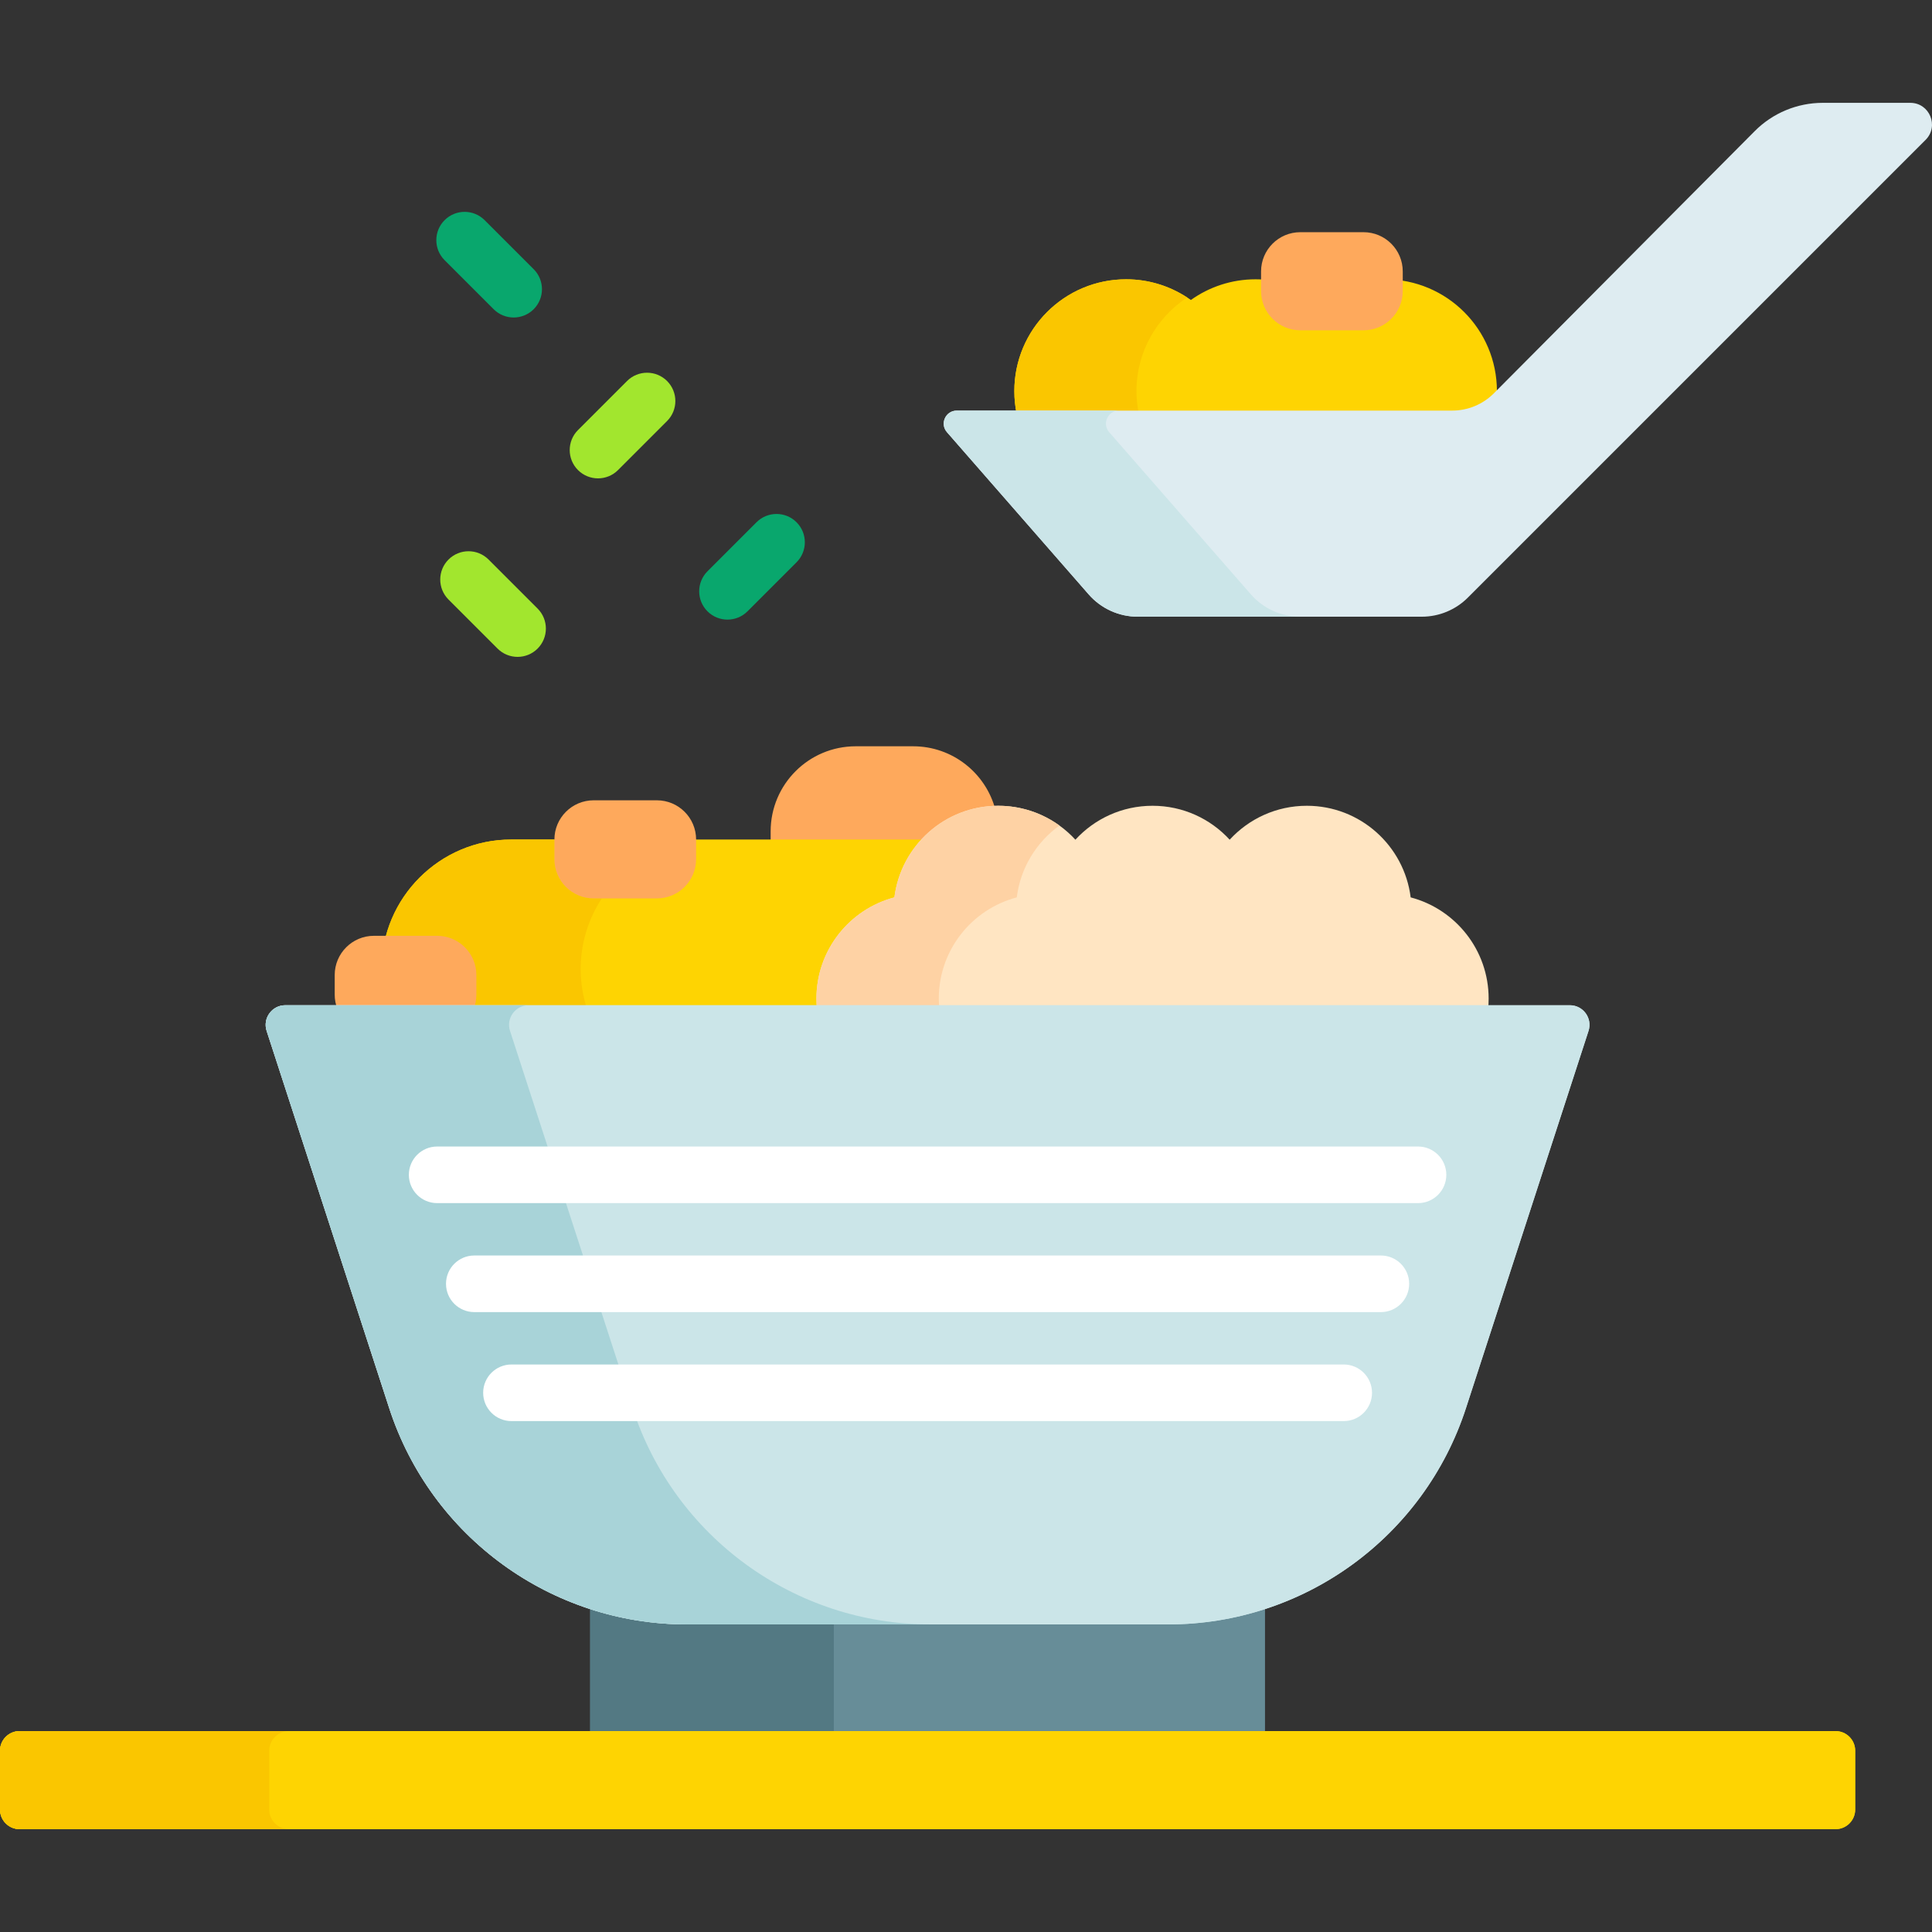 <svg id="Capa_1" enable-background="new 0 0 512 512" height="512" viewBox="0 0 512 512" width="512" xmlns="http://www.w3.org/2000/svg"><rect x="0" y="0" width="512" height="512" fill="#333333" stroke="none"/><g><g><g><g><path d="m244.154 223.488c.279 0 .546-.117.735-.322 4.879-5.296 11.731-8.4 18.9-8.606-2.548-9.662-11.343-16.787-21.805-16.787h-15.203c-12.455 0-22.552 10.097-22.552 22.552v3.164h39.925z" fill="#fea95c"/><g><path d="m216.423 267.397c.276 0 .54-.114.729-.316.188-.201.286-.472.269-.748-.036-.558-.061-1.118-.061-1.686 0-12.142 8.192-22.776 19.922-25.862.395-.104.687-.438.737-.843.752-6.032 3.501-11.39 7.526-15.454h-110.113c-18.872 0-34.312 15.44-34.312 34.312 0 3.695.599 7.255 1.693 10.597z" fill="#fed402"/></g><g><path d="m159.49 238.085h-2.165c-5.742 0-10.398-4.655-10.398-10.398v-5.199h-11.495c-18.872 0-34.312 15.44-34.312 34.312 0 3.695.599 7.255 1.693 10.597h52.768c-1.094-3.342-1.693-6.902-1.693-10.597 0-6.892 2.067-13.323 5.602-18.715z" fill="#fac600"/></g><path d="m394.37 267.397c.089-.905.137-1.822.137-2.75 0-12.876-8.773-23.7-20.666-26.83-1.707-13.685-13.373-24.278-27.521-24.278-8.091 0-15.371 3.466-20.443 8.991-5.072-5.526-12.352-8.991-20.443-8.991s-15.371 3.466-20.443 8.991c-5.072-5.526-12.352-8.991-20.443-8.991-14.148 0-25.814 10.593-27.521 24.278-11.894 3.129-20.666 13.954-20.666 26.83 0 .928.048 1.845.137 2.75z" fill="#ffe5c2"/><path d="m248.936 267.397c-.089-.906-.147-1.821-.147-2.75 0-12.876 8.772-23.7 20.666-26.83.977-7.829 5.216-14.641 11.311-19.042-4.561-3.293-10.162-5.236-16.219-5.236-14.148 0-25.814 10.593-27.521 24.278-11.894 3.129-20.666 13.954-20.666 26.83 0 .928.048 1.845.137 2.75z" fill="#fed2a4"/></g><g><path d="m174.077 238.085h-16.752c-5.742 0-10.398-4.655-10.398-10.398v-5.199c0-5.742 4.655-10.398 10.398-10.398h16.752c5.742 0 10.398 4.655 10.398 10.398v5.199c0 5.743-4.655 10.398-10.398 10.398z" fill="#fea95c"/></g><path d="m125.521 267.397c.464-1.178.727-2.458.727-3.801v-5.199c0-5.742-4.655-10.398-10.398-10.398h-16.751c-5.742 0-10.398 4.655-10.398 10.398v5.199c0 1.343.263 2.623.727 3.801z" fill="#fea95c"/><path d="m309.604 429.485h-127.567c-8.896 0-17.523-1.42-25.634-4.078v34.347h178.835v-34.347c-8.11 2.658-16.738 4.078-25.634 4.078z" fill="#678d98"/><path d="m182.037 430.486c-8.879 0-17.505-1.417-25.634-4.06v32.328h64.571v-28.268z" fill="#537983"/><g><path d="m75.609 266.398c-3.532 0-6.036 3.446-4.944 6.805l32.48 99.964c11.105 34.178 42.955 57.319 78.892 57.319h127.567c35.937 0 67.787-23.14 78.892-57.319l32.48-99.964c1.091-3.359-1.412-6.805-4.944-6.805z" fill="#cbe5e8"/></g><g><path d="m486.443 484.748h-481.244c-2.871 0-5.199-2.328-5.199-5.199v-15.596c0-2.871 2.328-5.199 5.199-5.199h481.244c2.871 0 5.199 2.328 5.199 5.199v15.596c-.001 2.871-2.328 5.199-5.199 5.199z" fill="#fed402"/></g><g><path d="m75.609 266.398c-3.532 0-6.036 3.446-4.944 6.805l32.48 99.964c11.105 34.178 42.955 57.319 78.892 57.319h127.567c35.937 0 67.787-23.14 78.892-57.319l32.48-99.964c1.091-3.359-1.412-6.805-4.944-6.805z" fill="#cbe5e8"/></g><g><path d="m167.64 373.167-32.48-99.964c-1.092-3.359 1.412-6.805 4.944-6.805h-64.495c-3.532 0-6.036 3.446-4.944 6.805l32.48 99.964c11.105 34.178 42.955 57.319 78.892 57.319h64.495c-35.937 0-67.787-23.141-78.892-57.319z" fill="#a8d3d8"/></g><g><g><path d="m375.791 318.839h-259.94c-4.143 0-7.5-3.357-7.5-7.5s3.357-7.5 7.5-7.5h259.94c4.143 0 7.5 3.357 7.5 7.5s-3.357 7.5-7.5 7.5z" fill="#fff"/></g><g><path d="m365.944 347.721h-240.248c-4.143 0-7.5-3.357-7.5-7.5s3.357-7.5 7.5-7.5h240.248c4.143 0 7.5 3.357 7.5 7.5s-3.357 7.5-7.5 7.5z" fill="#fff"/></g><g><path d="m356.099 376.604h-220.556c-4.143 0-7.5-3.357-7.5-7.5s3.357-7.5 7.5-7.5h220.556c4.143 0 7.5 3.357 7.5 7.5s-3.358 7.5-7.5 7.5z" fill="#fff"/></g></g></g><g><g><path d="m192.793 164.203c-1.919 0-3.839-.732-5.304-2.196-2.929-2.93-2.929-7.678 0-10.607l12.997-12.997c2.93-2.928 7.678-2.928 10.607 0 2.929 2.93 2.929 7.678 0 10.607l-12.997 12.997c-1.464 1.464-3.384 2.196-5.303 2.196z" fill="#09a76d"/></g><g><path d="m136.126 84.141c-1.919 0-3.839-.732-5.304-2.196l-12.997-12.997c-2.929-2.93-2.929-7.678 0-10.607 2.93-2.928 7.678-2.928 10.607 0l12.997 12.997c2.929 2.93 2.929 7.678 0 10.607-1.464 1.463-3.384 2.196-5.303 2.196z" fill="#09a76d"/></g><g><path d="m158.48 126.771c-1.919 0-3.839-.732-5.304-2.196-2.929-2.93-2.929-7.678 0-10.607l12.997-12.997c2.93-2.928 7.678-2.928 10.607 0 2.929 2.93 2.929 7.678 0 10.607l-12.997 12.997c-1.464 1.464-3.384 2.196-5.303 2.196z" fill="#a2e62e"/></g><g><path d="m137.165 174.08c-1.919 0-3.839-.732-5.304-2.196l-12.997-12.997c-2.929-2.93-2.929-7.678 0-10.607 2.93-2.928 7.678-2.928 10.607 0l12.997 12.997c2.929 2.93 2.929 7.678 0 10.607-1.464 1.464-3.384 2.196-5.303 2.196z" fill="#a2e62e"/></g></g></g><g><path d="m384.85 109.813c4.385 0 8.673-1.783 11.765-4.892l.053-.053c.016-.405.031-.81.031-1.219 0-16.366-13.267-29.633-29.633-29.633-6.396 0-12.314 2.033-17.156 5.479-4.842-3.446-10.76-5.479-17.156-5.479s-12.314 2.033-17.156 5.479c-4.843-3.446-10.76-5.479-17.156-5.479-16.366 0-29.633 13.267-29.633 29.633 0 2.114.225 4.175.646 6.164z" fill="#fed402"/><path d="m301.834 109.813c-.422-1.989-.654-4.048-.654-6.164 0-10.383 5.344-19.513 13.427-24.805-4.652-3.039-10.194-4.829-16.166-4.829-16.366 0-29.633 13.267-29.633 29.633 0 2.114.225 4.175.646 6.164h32.38z" fill="#fac600"/><g><path d="m465.022 34.748-69.116 69.469c-2.927 2.942-6.906 4.596-11.056 4.596h-131.302c-2.963 0-4.547 3.488-2.598 5.719l37.569 43c3.275 3.749 8.011 5.9 12.989 5.9h75.287c4.574 0 8.962-1.817 12.196-5.052l121.314-121.313c3.622-3.622 1.057-9.815-4.065-9.815h-23.186c-6.769 0-13.259 2.698-18.032 7.496z" fill="#deecf1"/></g><g><g><path d="m331.514 157.533-37.569-43c-1.949-2.231-.365-5.719 2.598-5.719h-42.995c-2.963 0-4.547 3.488-2.598 5.719l37.569 43c3.275 3.749 8.011 5.9 12.989 5.9h42.995c-4.979 0-9.714-2.151-12.989-5.9z" fill="#cbe5e8"/></g></g><g><path d="m361.346 87.53h-16.752c-5.742 0-10.398-4.655-10.398-10.398v-5.199c0-5.742 4.655-10.398 10.398-10.398h16.752c5.742 0 10.398 4.655 10.398 10.398v5.199c0 5.743-4.655 10.398-10.398 10.398z" fill="#fea95c"/></g></g><g><path d="m486.443 484.748h-481.244c-2.871 0-5.199-2.328-5.199-5.199v-15.596c0-2.871 2.328-5.199 5.199-5.199h481.244c2.871 0 5.199 2.328 5.199 5.199v15.596c-.001 2.871-2.328 5.199-5.199 5.199z" fill="#fed402"/></g><g><path d="m71.353 479.549v-15.596c0-2.871 2.327-5.199 5.199-5.199h-71.353c-2.871 0-5.199 2.328-5.199 5.199v15.596c0 2.871 2.328 5.199 5.199 5.199h71.352c-2.871 0-5.198-2.328-5.198-5.199z" fill="#fac600"/></g></g></svg>